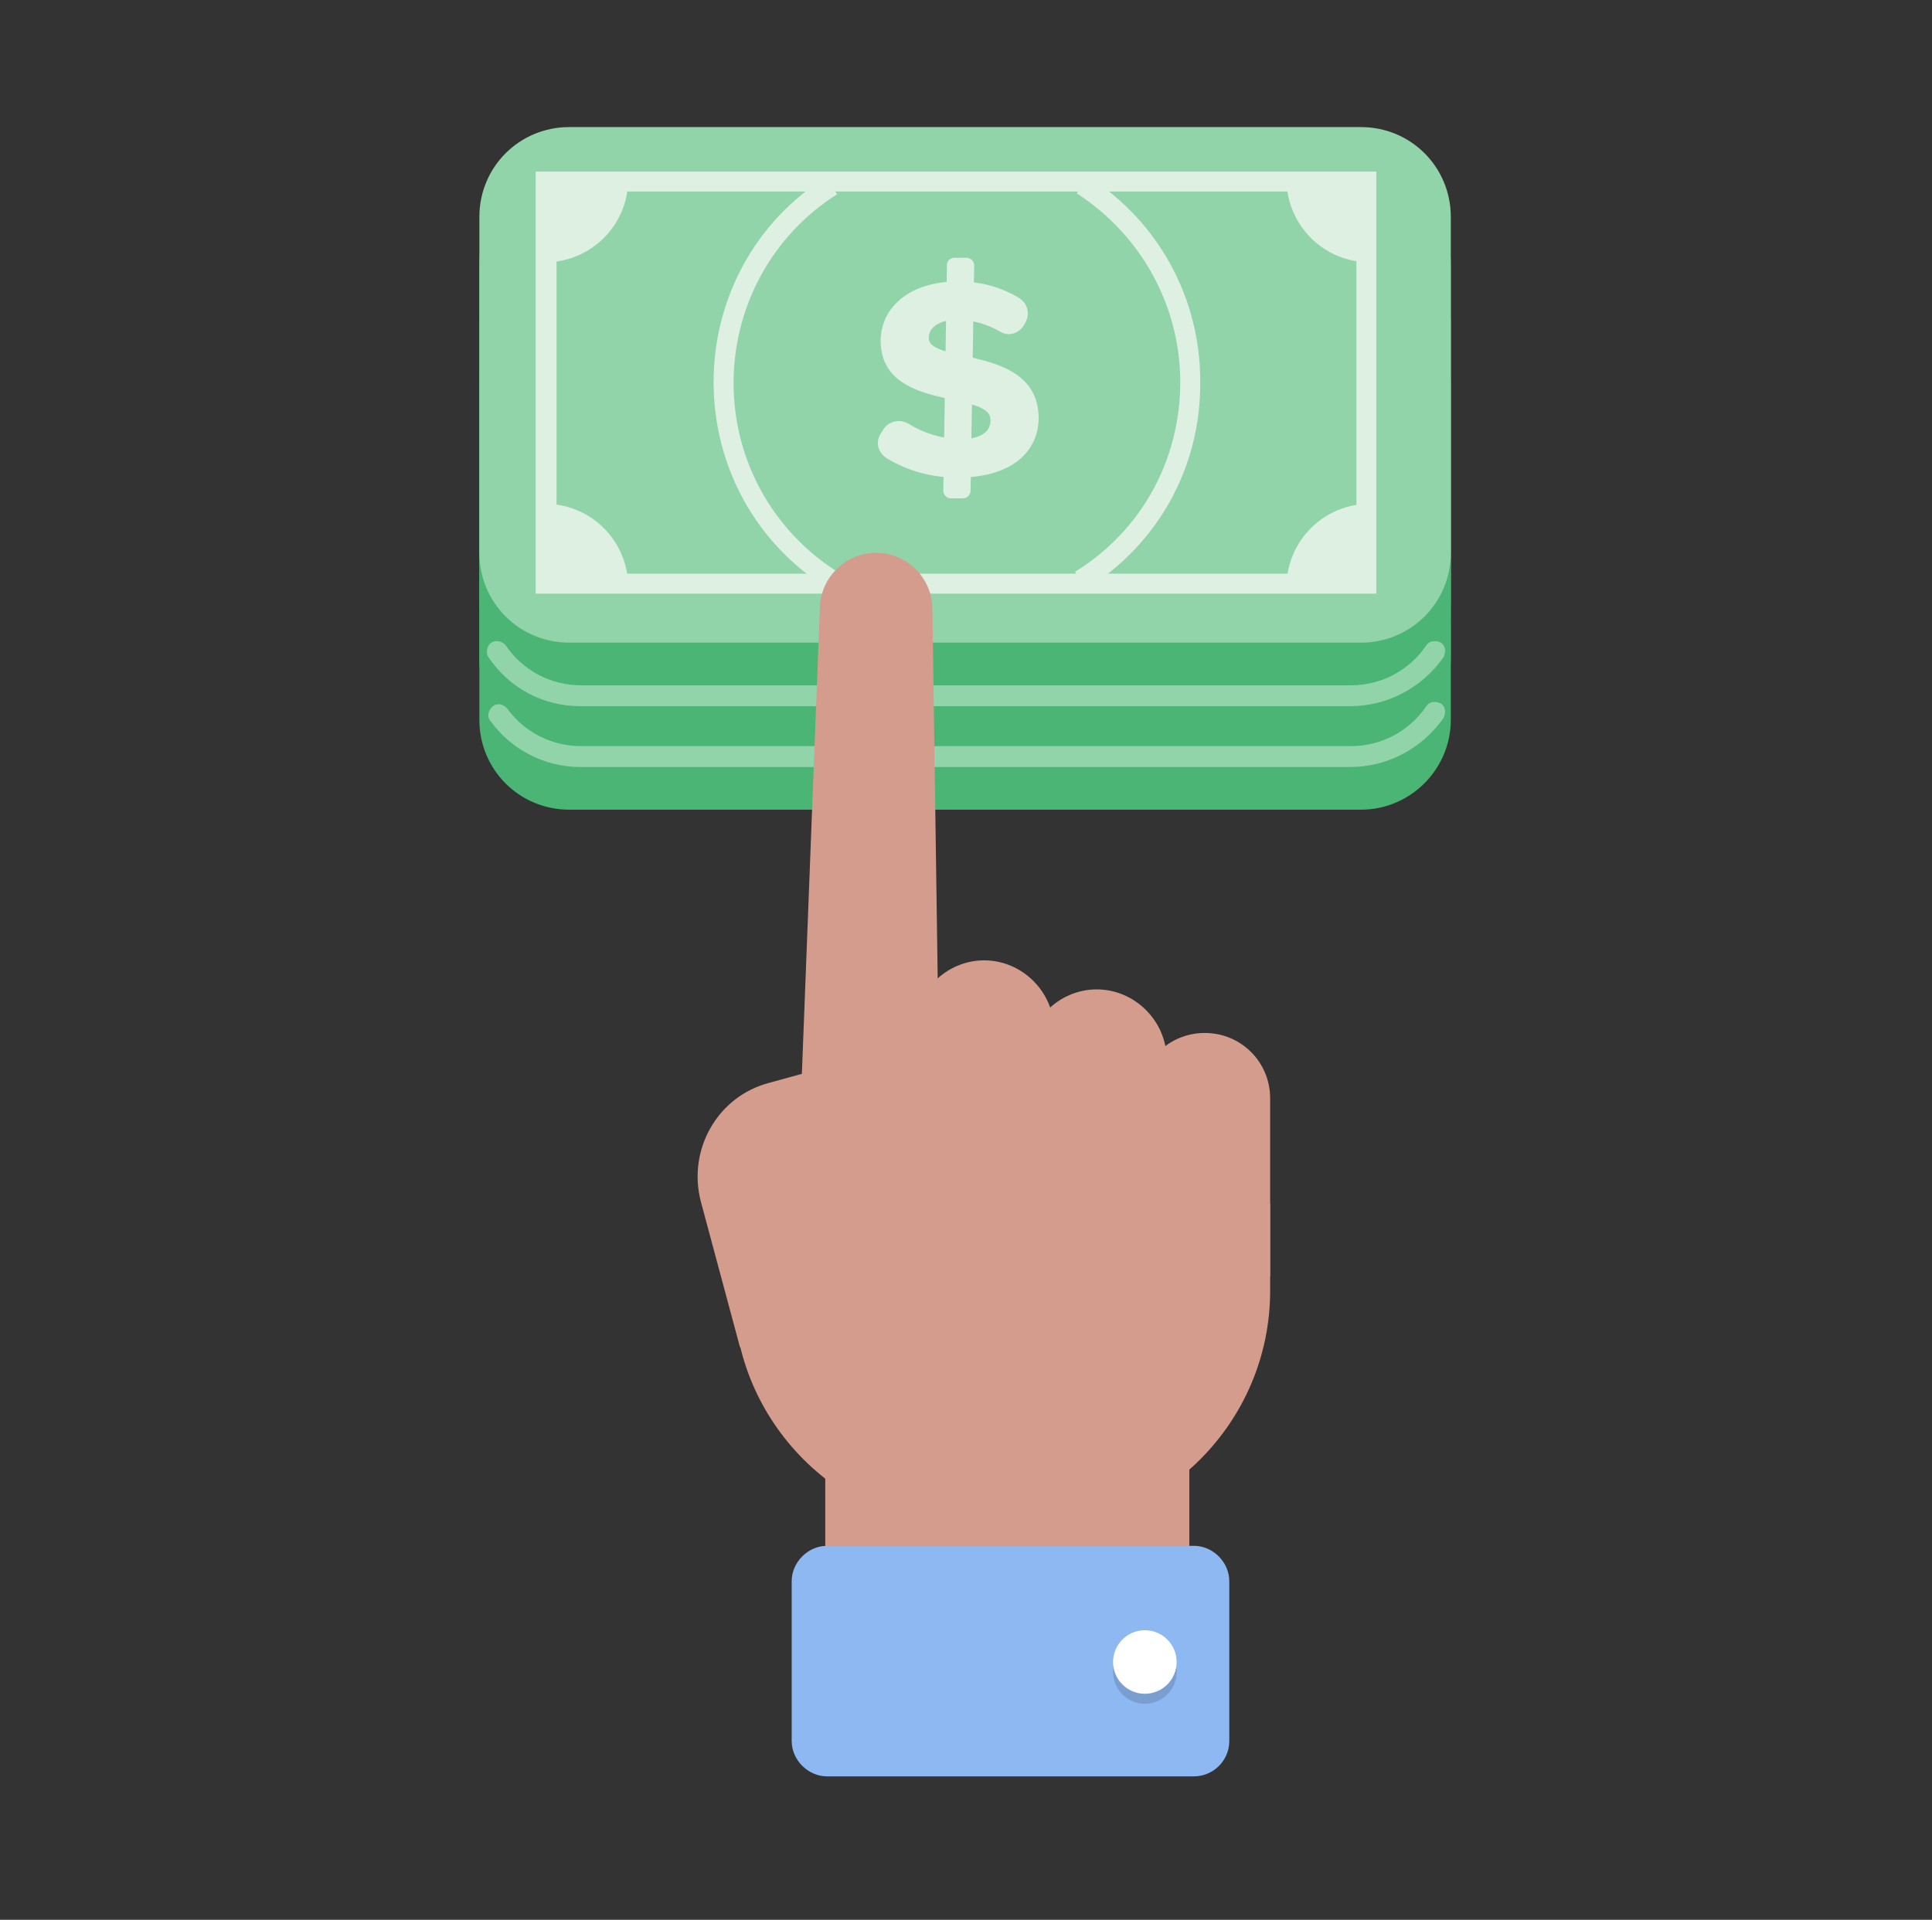 <svg id="Layer_1" xmlns="http://www.w3.org/2000/svg" viewBox="0 0 212.8 211.5"><rect x="0" y="0" width="212.8" height="211.5" fill="#333333" stroke="none"/><style>.st0{fill:#4ab574}.st1{fill:#92d4a9}.st2{fill:#def0e2}.st3{fill:#d49c8d}.st4{fill:#8eb8f1}.st5{fill:#7a9ecf}.st6{fill:#fff}</style><title>1_semana</title><path class="st0" d="M149.9 89.2H62.7c-5.5 0-9.9-4.4-9.9-9.9v-37c0-5.5 4.4-9.9 9.9-9.9h87.2c5.5 0 9.9 4.4 9.9 9.9v37c0 5.4-4.4 9.9-9.9 9.9z"/><path class="st0" d="M149.9 82.5H62.7c-5.5 0-9.9-4.4-9.9-9.9v-37c0-5.5 4.4-9.9 9.9-9.9h87.2c5.5 0 9.9 4.4 9.9 9.9v37c0 5.4-4.4 9.9-9.9 9.9z"/><path class="st0" d="M149.9 76H62.7c-5.5 0-9.9-4.4-9.9-9.9v-37c0-5.5 4.4-9.9 9.9-9.9h87.2c5.5 0 9.9 4.4 9.9 9.9v37c0 5.5-4.4 9.9-9.9 9.9z"/><path class="st1" d="M148.7 77.8H63.9c-4.1 0-7.8-2-10.1-5.4-.3-.5-.2-1.2.3-1.6.5-.3 1.2-.2 1.6.3 1.9 2.8 5 4.4 8.3 4.4h84.8c3.3 0 6.4-1.6 8.3-4.4.3-.5 1-.6 1.6-.3.5.3.6 1 .3 1.6-2.4 3.4-6.2 5.4-10.3 5.4z"/><path class="st1" d="M149.9 70.8H62.7c-5.5 0-9.9-4.4-9.9-9.9v-37c0-5.5 4.4-9.9 9.9-9.9h87.2c5.5 0 9.9 4.4 9.9 9.9v37c0 5.5-4.4 9.9-9.9 9.9z"/><path class="st2" d="M151.6 65.4H59V18.9h92.6v46.5zm-90.3-2.2h88.1V21.1H61.3v42.1z"/><path class="st2" d="M69.2 64.7c0-5.1-4.1-9.2-9.2-9.2v8.9l9.2.3zM69.2 19.7c0 5.1-4.1 9.2-9.2 9.2V20l9.2-.3zM141.7 64.7c0-5.1 4.1-9.2 9.2-9.2v8.9l-9.2.3zM141.7 19.7c0 5.1 4.1 9.2 9.2 9.2V20l-9.2-.3z"/><path class="st1" d="M148.7 84.5H63.9c-3.9 0-7.6-1.9-9.9-5.1-.4-.5-.2-1.2.3-1.6.5-.4 1.2-.2 1.6.3 1.9 2.6 4.9 4.1 8.1 4.1h84.8c3.3 0 6.4-1.6 8.3-4.4.3-.5 1-.6 1.6-.3.5.3.6 1 .3 1.6-2.4 3.4-6.2 5.4-10.3 5.4z"/><g><path class="st2" d="M91.3 64.9c-8-4.9-12.7-13.5-12.7-22.8 0-9.2 4.6-17.7 12.4-22.6l1.2 1.9c-7.1 4.5-11.4 12.3-11.4 20.8 0 8.6 4.4 16.4 11.6 20.9l-1.1 1.8z"/></g><g><path class="st2" d="M119.6 64.9l-1.2-1.9c7.3-4.5 11.6-12.3 11.6-20.9 0-8.4-4.3-16.2-11.4-20.8l1.2-1.9c7.8 5 12.4 13.4 12.4 22.6.1 9.5-4.7 18-12.6 22.9z"/></g><g id="Layer_2_2_"><g id="Layer_3_2_"><path class="st3" d="M90.9 136.7v37.5H131v-37.5z"/><path class="st3" d="M103.7 137H87.6l2.7-69.9c0-3.4 2.8-6.2 6.2-6.2 3.4 0 6.2 2.8 6.2 6.2l1 69.9z"/><path class="st3" d="M116.1 143.8h-15.4v-30.3c0-4.2 3.5-7.7 7.7-7.7s7.7 3.5 7.7 7.7v30.3z"/><path class="st3" d="M120.8 109c4.2 0 7.7 3.5 7.7 7.7V147h-15.4v-30.3c0-4.2 3.5-7.7 7.7-7.7zM98 153.2l-16.5-4.8-4.3-16c-1.5-5.7 1.8-11.6 7.5-13.1l14.9-4.1-1.6 38z"/><path class="st3" d="M125.5 149.3l14.4-8.7V121c0-4-3.2-7.2-7.2-7.2s-7.2 3.2-7.2 7.2v28.3z"/><path class="st3" d="M139.9 132.6H80.8v9.6c0 14.5 11.8 26.3 26.3 26.3h6.5c14.5 0 26.3-11.8 26.3-26.3v-9.6z"/><path class="st4" d="M131.5 195.7H91.1c-2.1 0-3.9-1.8-3.9-3.9v-17.6c0-2.1 1.8-3.9 3.9-3.9h40.4c2.1 0 3.9 1.8 3.9 3.9v17.6c0 2.2-1.8 3.9-3.9 3.9z"/><circle class="st5" cx="126.1" cy="184.2" r="3.5"/><circle class="st6" cx="126.1" cy="183.1" r="3.5"/></g></g><g><path class="st2" d="M105.1 28.4h1.4c.4 0 .8.4.8.8l-.4 24.9c0 .4-.4.8-.8.8h-1.4c-.4 0-.8-.4-.8-.8l.4-24.9c0-.5.4-.8.8-.8z"/><path class="st2" d="M97 47.8l.3-.5c.6-.9 1.8-1.2 2.8-.6 1.6 1 3.5 1.6 5.5 1.7 2.4 0 3.5-.8 3.5-2.1.1-3.4-12.2-.8-12.1-8.9.1-3.5 3.1-6.4 8.6-6.4 2.3 0 4.6.6 6.6 1.8 1 .6 1.3 1.8.7 2.8l-.1.2c-.6 1-1.8 1.3-2.7.7-1.4-.8-2.9-1.2-4.5-1.3-2 0-3.3.8-3.3 2-.1 3 12.2.7 12.1 9-.1 3.8-3.3 6.5-9.1 6.4-2.7 0-5.3-.7-7.6-2.1-1-.6-1.3-1.8-.7-2.7z"/></g></svg>